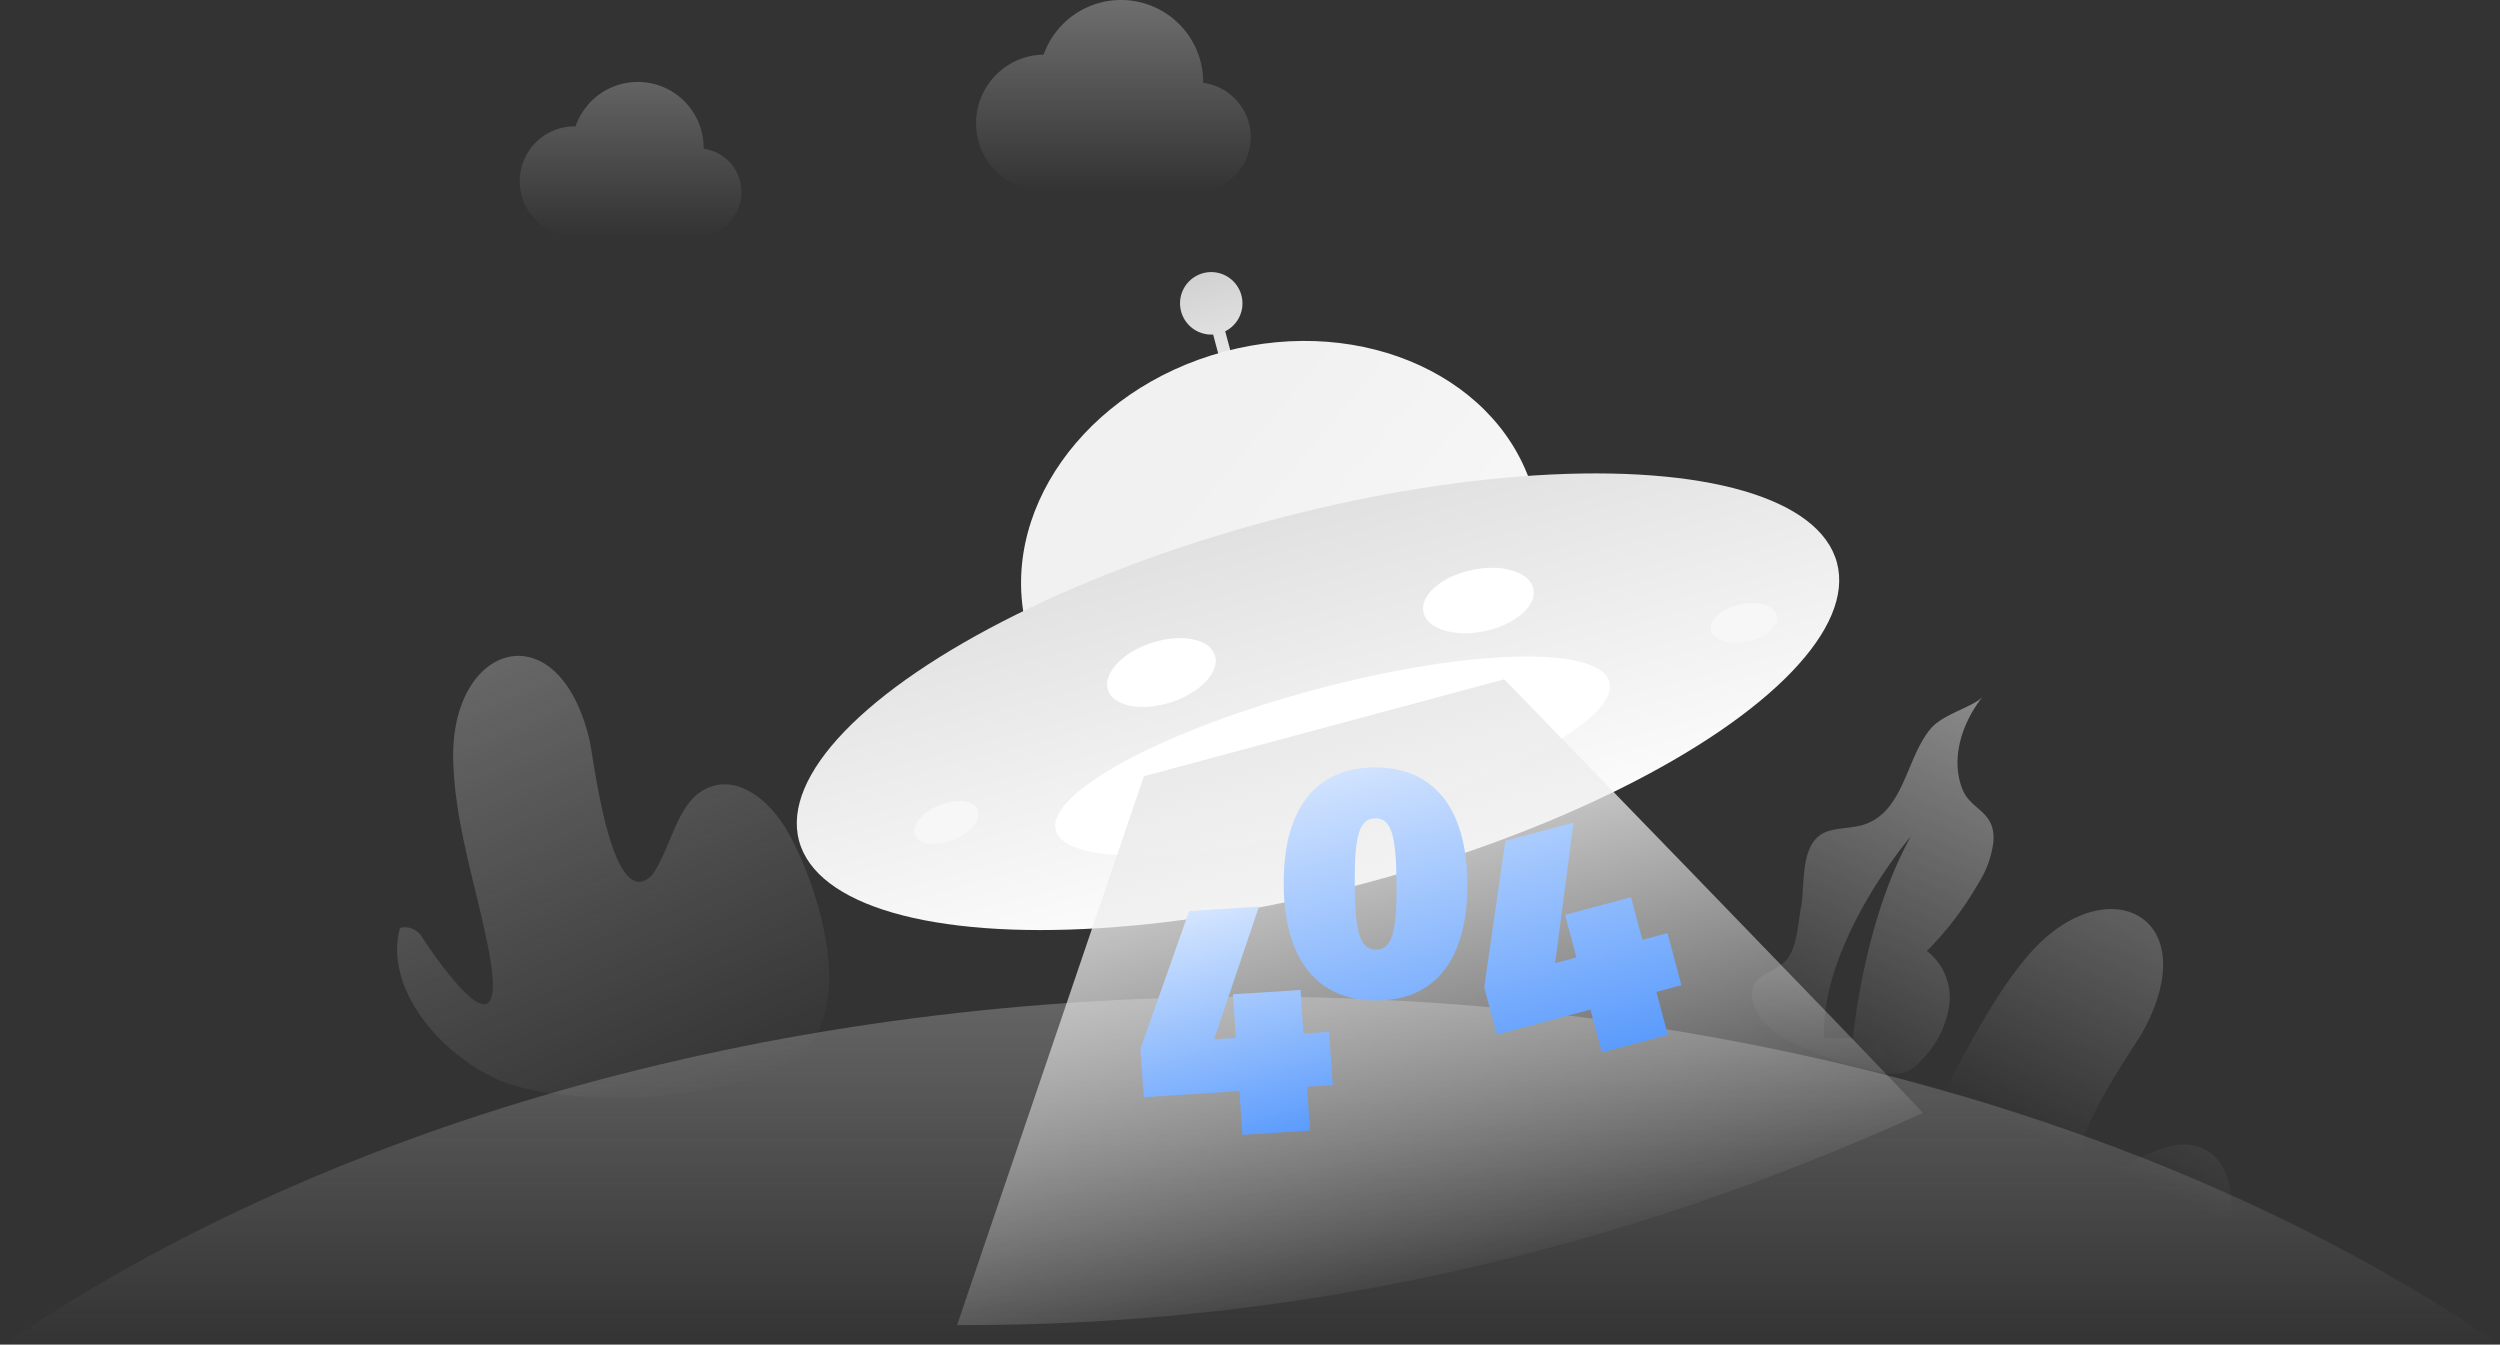 <svg width="370" height="199" xmlns="http://www.w3.org/2000/svg"><rect width="100%" height="100%" fill="#333333" stroke="none"/><defs><linearGradient x1="-47.019%" y1="-185.964%" x2="68.869%" y2="100%" id="linearGradient-1"><stop stop-color="#D2D2D2" offset="0%"/><stop stop-color="#D2D2D2" stop-opacity="0" offset="100%"/></linearGradient><linearGradient x1="119%" y1="-110.864%" x2="54.502%" y2="55.587%" id="linearGradient-2"><stop stop-color="#D2D2D2" offset="0%"/><stop stop-color="#D2D2D2" stop-opacity="0" offset="100%"/></linearGradient><linearGradient x1="50%" y1="-221.157%" x2="50%" y2="100%" id="linearGradient-3"><stop stop-color="#D2D2D2" offset="0%"/><stop stop-color="#D2D2D2" stop-opacity="0" offset="100%"/></linearGradient><linearGradient x1="100.081%" y1="-97.78%" x2="38.826%" y2="104.736%" id="linearGradient-4"><stop stop-color="#D2D2D2" offset="0%"/><stop stop-color="#D2D2D2" stop-opacity="0" offset="100%"/></linearGradient><linearGradient x1="50%" y1="-230.116%" x2="50%" y2="100%" id="linearGradient-5"><stop stop-color="#D2D2D2" offset="0%"/><stop stop-color="#D2D2D2" stop-opacity="0" offset="100%"/></linearGradient><linearGradient x1="50%" y1="-169.203%" x2="50%" y2="100%" id="linearGradient-6"><stop stop-color="#D2D2D2" offset="0%"/><stop stop-color="#D2D2D2" stop-opacity="0" offset="100%"/></linearGradient><linearGradient x1="50%" y1="0%" x2="50%" y2="100%" id="linearGradient-7"><stop stop-color="#D1D1D1" offset="0%"/><stop stop-color="#EAEAEA" offset="100%"/></linearGradient><linearGradient x1="50%" y1="15.252%" x2="83.931%" y2="55.352%" id="linearGradient-8"><stop stop-color="#F2F1F1" offset="0%"/><stop stop-color="#F6F6F6" offset="100%"/></linearGradient><linearGradient x1="50%" y1="0%" x2="50%" y2="100%" id="linearGradient-9"><stop stop-color="#E2E1E1" offset="0%"/><stop stop-color="#FDFDFD" offset="100%"/></linearGradient><linearGradient x1="50%" y1="48.52%" x2="47.685%" y2="54.204%" id="linearGradient-10"><stop stop-color="#FFF" offset="0%"/><stop stop-color="#F7F7F7" offset="100%"/></linearGradient><linearGradient x1="50%" y1="0%" x2="50%" y2="100%" id="linearGradient-11"><stop stop-color="#EAEAEA" offset="0%"/><stop stop-color="#FCFCFC" stop-opacity="0" offset="100%"/></linearGradient><linearGradient x1="130.854%" y1="-35.095%" x2="130.854%" y2="116.96%" id="linearGradient-12"><stop stop-color="#FFF" offset="0%"/><stop stop-color="#478FFC" offset="100%"/></linearGradient><linearGradient x1="130.854%" y1="-35.095%" x2="130.854%" y2="116.96%" id="linearGradient-13"><stop stop-color="#FFF" offset="0%"/><stop stop-color="#478FFC" offset="100%"/></linearGradient></defs><g id="设计规范" stroke="none" stroke-width="1" fill="none" fill-rule="evenodd"><g id="08-缺省页规范" transform="translate(-280 -333)" fill-rule="nonzero"><g id="404" transform="translate(280 333)"><g id="编组-2备份-9"><path d="M73.26 159.554c-7.914-3.58-16.495-13.185-14.062-22.222a2.938 2.938 0 0 1 3.185 1.234s13.728 21.445 9.876 1.716c-1.815-9.271-4.938-18.234-5.185-27.814-.407-17.408 15.568-22.235 20.16-3 .606 2.543 2.926 23.222 8.21 20.852a3.704 3.704 0 0 0 1.58-1.605c2.68-4.395 3.482-10.852 8.396-12.346 4.308-1.358 8.555 2.383 10.876 6.247 4.704 7.852 11 27.37 1.37 33.987-9.629 6.618-33.925 7.667-44.32 3.038l-.087-.087Z" id="路径" fill="url('#linearGradient-1')"/><path d="M273.185 180.43c-3.481-7.962-3.395-20.839 4.506-25.925a2.926 2.926 0 0 1 1.494 3.098s-4.21 25.124 6.173 7.902c4.938-8.111 8.642-16.84 14.815-24.111 11.346-13.26 26.469-6.062 16.975 11.284-1.234 2.296-13.407 19.185-7.901 20.987a3.79 3.79 0 0 0 2.247-.136c4.938-1.456 9.876-5.703 14.543-3.555 4.099 1.889 4.74 7.494 3.877 11.926-1.778 8.975-10.492 19.012-22.073 17.457-11.827-1.605-30.063-8.433-34.619-18.84l-.037-.086Z" id="路径" fill="url('#linearGradient-2')"/><path d="M370.519 199.357c-46.556-31.939-112.346-51.852-185.26-51.852-72.913 0-138.703 19.913-185.259 51.852h370.519Z" id="路径" fill="url('#linearGradient-3')"/><path d="M293.47 103.06c-2.951 3.704-4.84 8.95-3.075 13.642 1.222 3.235 4.901 3.26 4.642 7.753a14.654 14.654 0 0 1-2.247 6.297 47.901 47.901 0 0 1-7.605 9.987 8.778 8.778 0 0 1 3.296 8.124 14.58 14.58 0 0 1-4.16 8.11 5.889 5.889 0 0 1-2.47 1.779 6.309 6.309 0 0 1-2.839 0 49.383 49.383 0 0 1-13.247-4.235c-2.617-1.247-5.284-2.95-6.172-5.667-1.019-3.117.6-4.107 2.368-5.084l.456-.252c.913-.51 1.809-1.063 2.348-1.948 1.297-2.123 1.334-4.963 1.79-7.333.667-3.494-.32-9.864 4.05-11.234 1.691-.531 3.53-.408 5.222-.951 3.674-1.17 5.195-4.626 6.668-8.12l.268-.636c.849-2.01 1.724-3.987 3.027-5.503 1.852-2.16 6.445-3.223 7.68-4.729Zm-10.668 20.729s-13.296 15.506-12.864 29.84h4.297s1.555-17.285 8.567-29.84Z" id="形状结合" fill="url('#linearGradient-4')"/><path d="M104.136 22.01a9.74 9.74 0 0 0-18.95-3.308 8.123 8.123 0 1 0 .258 16.235h17.89a6.494 6.494 0 0 0 .802-12.926Z" id="路径" fill="url('#linearGradient-5')"/><path d="M178.074 12.208v-.061a12.16 12.16 0 0 0-23.617-4.062c-5.608.089-10.083 4.707-9.994 10.315.089 5.608 4.707 10.082 10.315 9.994H177a8.099 8.099 0 0 0 1.012-16.136l.062-.05Z" id="路径" fill="url('#linearGradient-6')"/></g><g id="编组-7" transform="translate(100 17.885)"><g id="编组-3" transform="rotate(-15 161.13 19.096)"><path d="M80.006.925a4.626 4.626 0 0 1 .925 9.157v6.567h-1.85v-6.567a4.626 4.626 0 0 1 .925-9.157Z" id="形状结合" fill="url('#linearGradient-7')"/><ellipse id="椭圆形" fill="url('#linearGradient-8')" cx="80.006" cy="45.321" rx="38.832" ry="32.372"/><ellipse id="椭圆形" fill="url('#linearGradient-9')" cx="80.006" cy="66.594" rx="79.514" ry="27.748"/><path d="M138.95 71.384c.08-1.53 2.377-2.653 5.13-2.51 2.754.145 4.922 1.503 4.841 3.033-.08 1.53-2.377 2.654-5.13 2.51-2.754-.144-4.922-1.502-4.841-3.033ZM21.927 66.873c2.737-.336 5.107.624 5.294 2.145.186 1.521-1.881 3.027-4.618 3.363-2.737.336-5.107-.624-5.293-2.145-.187-1.522 1.88-3.027 4.617-3.363Zm76.582-9.039c.133-2.55 3.962-4.423 8.551-4.182 4.59.24 8.202 2.503 8.068 5.054-.133 2.55-3.962 4.423-8.552 4.182-4.589-.24-8.201-2.503-8.067-5.054Zm-40.01-6.032c4.589-.24 8.417 1.632 8.551 4.183.134 2.55-3.478 4.813-8.068 5.054-4.59.24-8.418-1.632-8.552-4.183-.133-2.55 3.479-4.813 8.068-5.054Z" id="形状结合" fill="url('#linearGradient-10')"/><ellipse id="椭圆形复制-6" fill="#FFF" cx="80.006" cy="74.919" rx="42.407" ry="10.174"/><path d="M52.262 70.574 4.532 141.88c47.114 12.829 95.835 15.055 146.164 6.68.239.047-14.162-25.965-43.203-78.038l-28.342.026-26.89.025Z" id="路径-2" fill="url('#linearGradient-11')"/><g id="编组-8" transform="translate(38.98 77.54)"><path id="路径" fill="url('#linearGradient-12')" d="M24.736 16.081 13.243 33.325l3.166.629 1.25-6.333 9.831 1.968-1.25 6.333 3.724.75-1.516 7.751-3.725-.75-1.264 6.373-9.83-1.968 1.263-6.372L.964 38.92l1.384-7.042 12.238-17.833z"/><path d="M55.407 20.809c-2.818 10.747-9.057 15.444-17.483 13.197-8.52-2.274-11.606-9.448-8.788-20.195C31.953 3.063 38.152-1.633 46.672.627c8.426 2.26 11.552 9.434 8.735 20.182Zm-16.114-4.291c-1.798 6.876-1.772 9.583.55 10.192 2.267.61 3.636-1.733 5.434-8.609 1.811-6.93 1.77-9.583-.497-10.178-2.334-.623-3.676 1.665-5.487 8.595Zm33.623-.393L64.92 35.508h3.26v-6.524h10.103v6.524h3.838v7.986h-3.838v6.578H68.18v-6.578H53.85V36.24l8.628-20.114h10.438Z" id="形状" fill="url('#linearGradient-13')"/></g></g></g></g></g></g></svg>